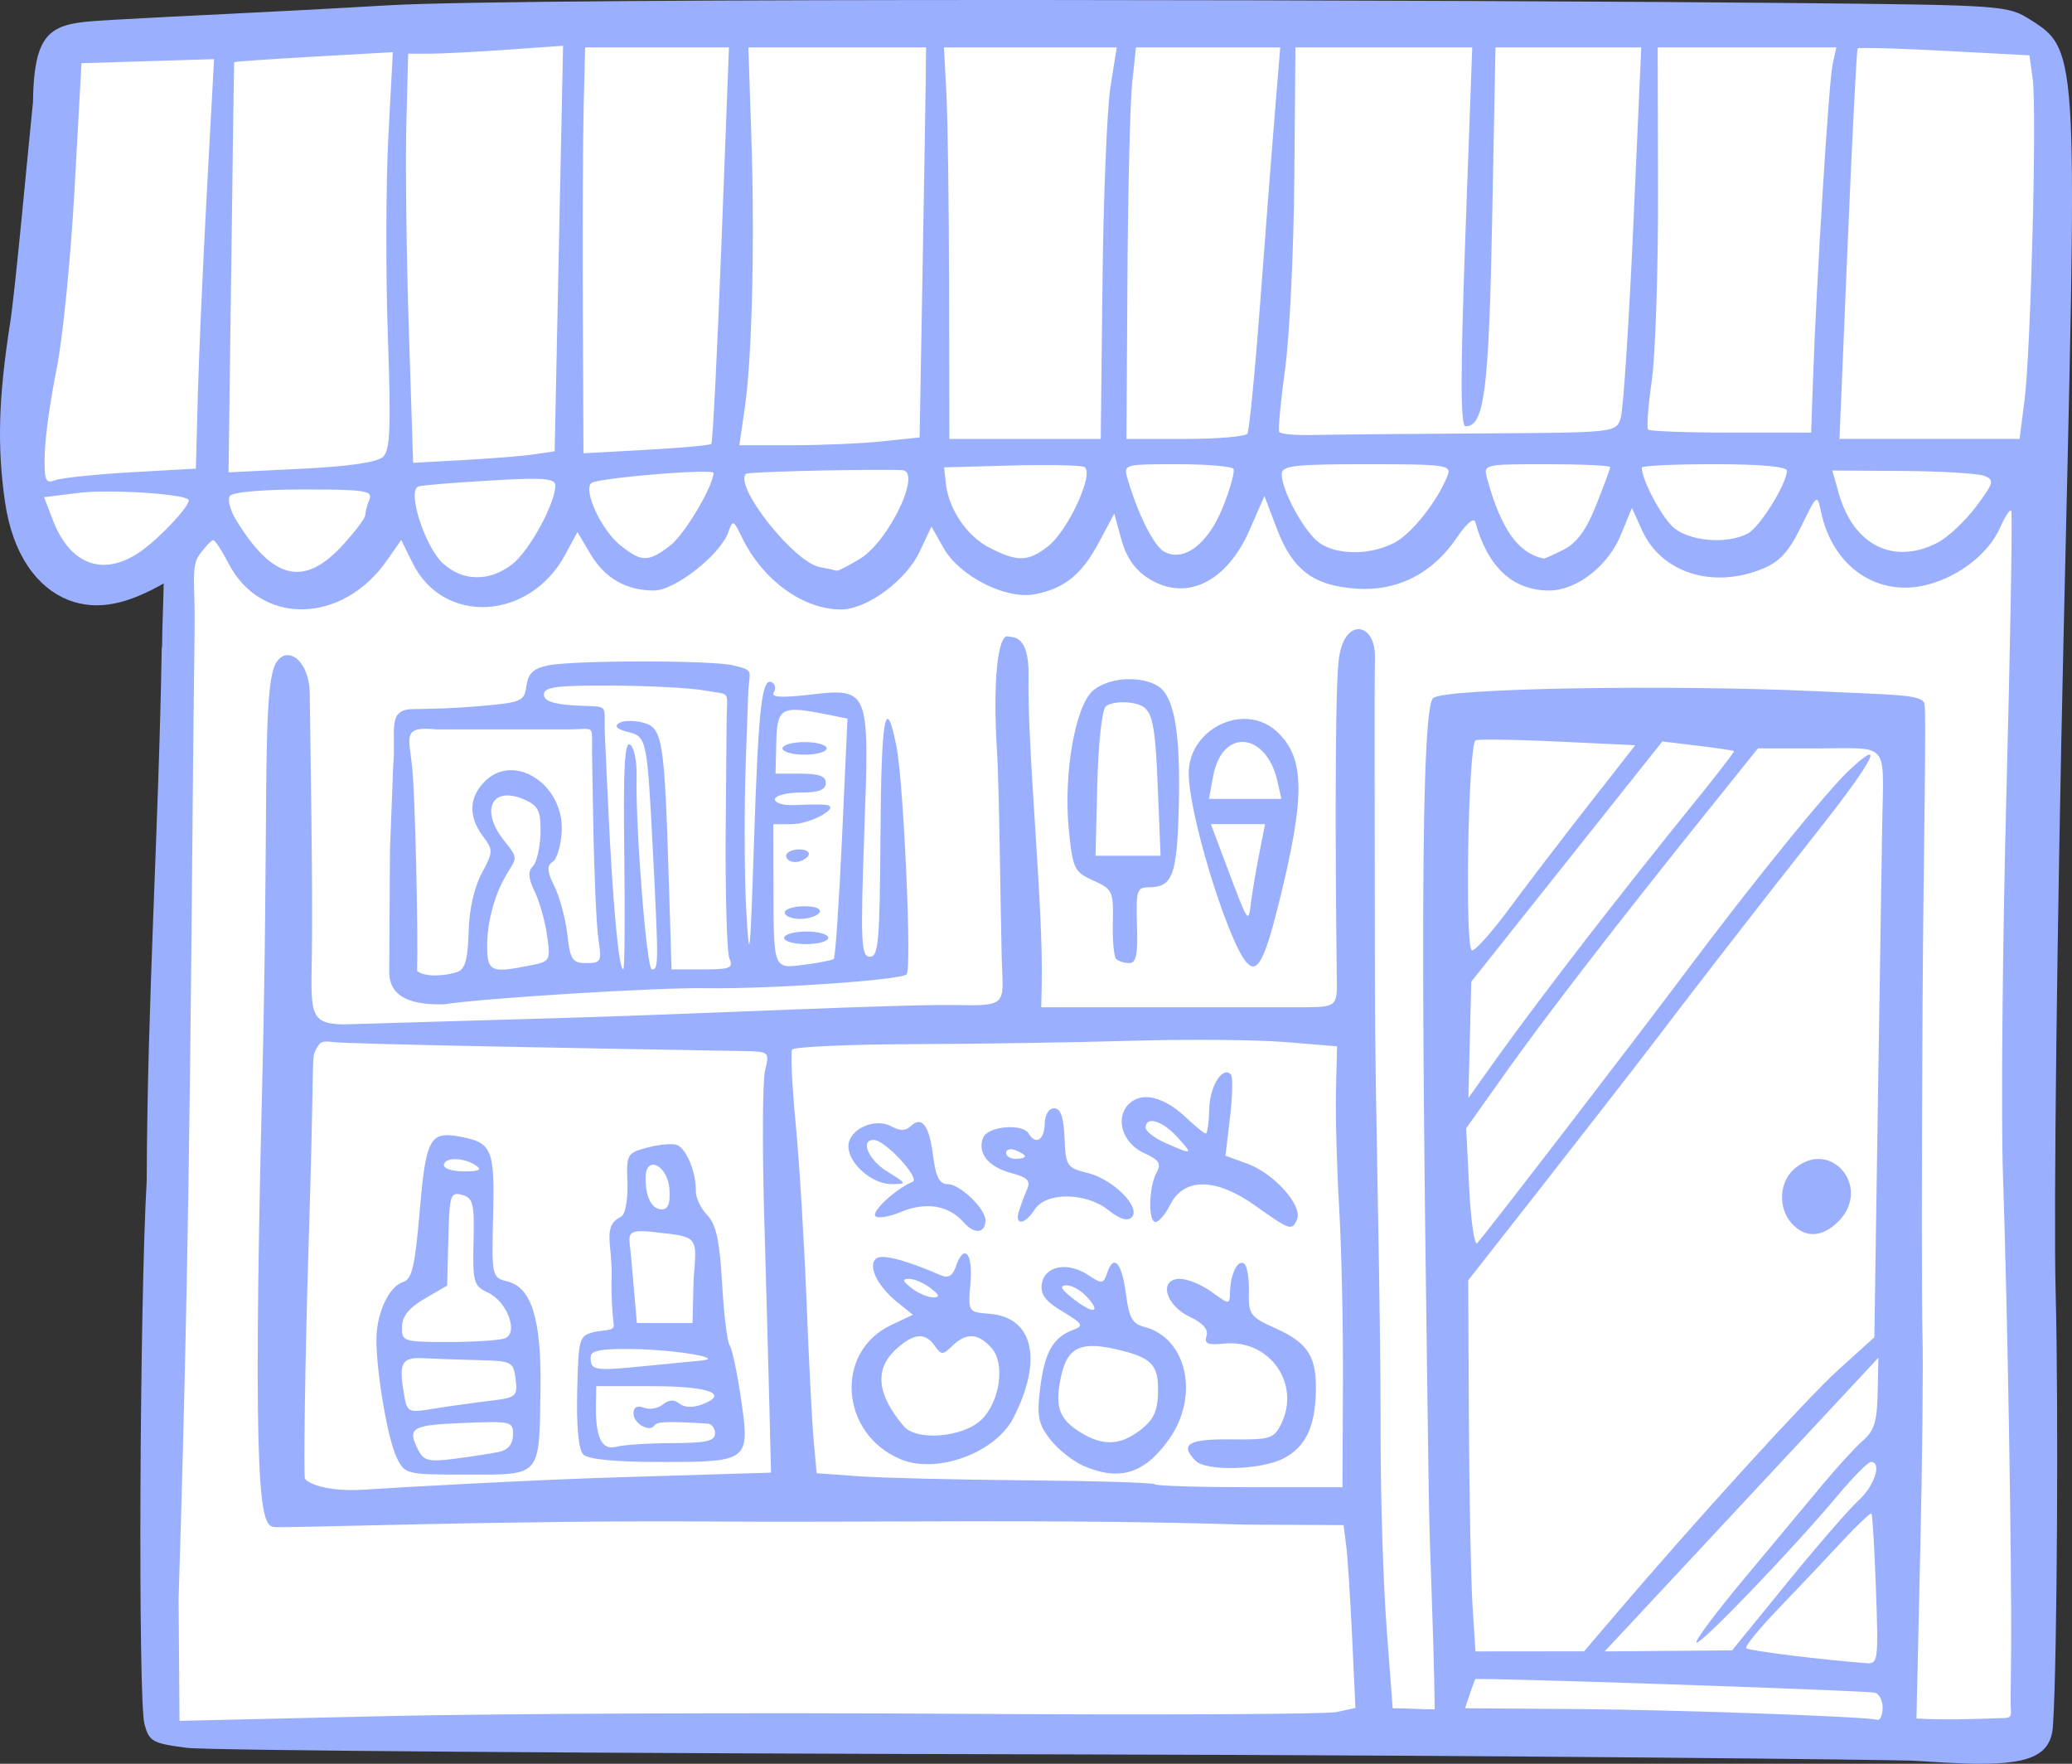 <?xml version="1.0" ?><svg xmlns="http://www.w3.org/2000/svg" width="276.134mm" height="235.017mm" viewBox="0 0 276.134 235.017">
    <rect x="0" y="0" width="276.134" height="235.017" fill="#333333" stroke="none"/>
    <path d="m 841.431,-546.703 -262.634,0.072 c 0,0 -5.698,46.694 -5.859,56.192 -0.161,9.498 3.331,15.529 7.785,16.323 4.454,0.794 12.76,-4.55 12.76,-4.55 l 0.233,16.366 c -1.374,21.19 -1.594,34.686 -2.586,56.727 l 0.267,84.397 241.045,1.156 7.825,-2.492 2.969,-217.835 z" fill="#FFFFFF" paint-order="fill markers stroke" transform="translate(245.038,62.136) translate(-815.017,490.021)"/>
    <path d="m 708.056,-552.156 c -39.739,-0.013 -77.079,0.158 -86.419,0.71 -15.554,0.919 -28.364,1.446 -36.403,1.921 -7.897,0.473 -10.717,0.377 -10.857,10.938 -0.793,7.772 -2.364,25.105 -3.052,29.502 -1.546,9.871 -1.736,16.41 -0.69,23.735 1.028,7.198 4.358,11.489 8.372,13.111 4.131,1.62 8.182,0.424 12.785,-2.171 -0.018,1.999 -0.195,5.523 -0.213,8.48 l -0.044,0.051 c -0.389,23.712 -1.935,47.392 -2.001,70.984 -0.952,16.47 -1.173,69.184 -0.303,72.459 0.618,2.327 1.059,2.575 5.645,3.169 2.736,0.355 55.41,0.748 117.053,0.874 61.644,0.126 110.894,0.738 112.664,0.827 5.663,0.285 13.734,1.141 16.933,-0.87 2.079,-1.201 2.03,-3.524 2.078,-4.29 0.526,-8.266 0.721,-42.43 0.327,-57.349 -0.277,-10.487 0.19,-49.151 1.045,-86.67 1.778,-77.896 2.224,-78.617 -4.332,-82.733 -3.141,-1.972 -3.409,-1.991 -31.77,-2.276 -18.938,-0.19 -61.077,-0.389 -100.817,-0.403 z m -63.038,6.094 -0.56,27.018 -0.56,27.017 -2.642,0.398 c -1.453,0.219 -5.697,0.565 -9.431,0.769 l -6.789,0.372 -0.574,-17.791 c -0.315,-9.784 -0.465,-22.05 -0.33,-27.256 l 0.244,-9.466 h 2.816 c 1.549,0 6.193,-0.239 10.321,-0.531 z m 2.94,0.221 h 9.584 9.584 l -1.006,26.254 c -0.553,14.438 -1.157,26.398 -1.342,26.581 -0.185,0.18 -4.095,0.535 -8.688,0.788 l -8.352,0.459 -0.084,-19.183 c -0.046,-10.551 0.004,-22.719 0.111,-27.041 z m 21.759,0 h 11.84 11.84 l -0.042,3.997 c -0.023,2.198 -0.218,13.892 -0.432,25.986 l -0.39,21.989 -4.975,0.519 -0.001,-5.1e-4 c -2.736,0.286 -8.141,0.52 -12.011,0.52 h -7.036 l 0.707,-4.838 c 0.985,-6.729 1.361,-21.973 0.894,-36.182 z m 26.06,0 h 11.514 11.514 l -0.834,5.259 c -0.459,2.892 -0.938,14.631 -1.065,26.085 l -0.232,20.826 h -10.086 -10.086 l -0.036,-19.984 c -0.02,-10.991 -0.183,-22.73 -0.363,-26.085 z m 25.595,0 h 9.611 9.611 l -0.676,8.204 c -0.372,4.512 -1.254,15.932 -1.961,25.376 -0.706,9.445 -1.489,17.491 -1.74,17.881 h -5.2e-4 c -0.251,0.39 -3.979,0.709 -8.285,0.709 h -7.83 l 0.131,-21.407 c 0.072,-11.774 0.358,-23.512 0.635,-26.085 z m 21.249,0 h 11.78 11.78 l -0.918,25.243 c -0.665,18.294 -0.657,25.244 0.028,25.244 2.5,0 3.104,-4.697 3.547,-27.557 l 0.443,-22.929 h 9.713 9.713 l -1.06,23.771 c -0.583,13.074 -1.342,24.623 -1.688,25.664 -0.624,1.882 -0.737,1.894 -18.624,1.998 -9.898,0.058 -19.926,0.153 -22.286,0.211 -2.36,0.058 -4.425,-0.122 -4.59,-0.4 -0.165,-0.278 0.189,-4.064 0.785,-8.414 0.596,-4.35 1.149,-15.767 1.229,-25.37 z m 48.277,0 h 11.9 11.901 l -0.498,2.314 c -0.5,2.322 -2.16,29.077 -2.61,42.072 l -0.241,6.942 h -10.667 c -5.867,0 -10.844,-0.181 -11.059,-0.402 -0.216,-0.221 0.004,-3.156 0.487,-6.521 0.484,-3.366 0.859,-14.733 0.833,-25.262 z m 27.641,0.077 c 1.814,-0.01 5.909,0.134 10.579,0.381 l 11.321,0.6 0.428,3.047 c 0.574,4.083 -0.238,36.387 -1.079,42.892 h 5.1e-4 l -0.668,5.172 h -11.998 -11.998 l 1.088,-25.874 c 0.599,-14.231 1.2,-26.002 1.336,-26.157 0.034,-0.039 0.385,-0.059 0.99,-0.062 z m -196.207,0.558 -0.597,11.253 c -0.328,6.189 -0.36,18.065 -0.071,26.391 0.431,12.411 0.319,15.341 -0.624,16.262 -0.76,0.742 -4.453,1.285 -10.875,1.601 l -9.725,0.479 0.356,-27.258 c 0.196,-14.992 0.37,-27.319 0.387,-27.394 0.017,-0.075 4.782,-0.406 10.59,-0.735 z m -23.826,0.931 -0.951,17.519 c -0.523,9.635 -1.069,21.911 -1.211,27.279 l -0.26,9.761 -8.637,0.49 c -4.75,0.27 -9.305,0.746 -10.122,1.058 -1.291,0.493 -1.472,0.029 -1.384,-3.519 0.056,-2.248 0.764,-7.305 1.573,-11.239 0.809,-3.934 1.888,-14.726 2.398,-23.981 l 0.928,-16.829 8.834,-0.269 z m 199.96,53.97 c 6.137,0 9.669,0.32 9.655,0.875 -0.044,1.785 -3.612,7.513 -5.203,8.353 -2.867,1.514 -7.993,1.039 -10.061,-0.932 -1.602,-1.527 -4.116,-6.364 -4.079,-7.848 0.006,-0.246 4.366,-0.448 9.688,-0.448 z m -71.629,0.001 c 3.938,0 7.324,0.284 7.526,0.631 0.202,0.347 -0.428,2.624 -1.4,5.06 -1.983,4.969 -5.242,7.429 -7.868,5.939 -1.364,-0.774 -3.492,-5.032 -4.864,-9.736 -0.543,-1.862 -0.434,-1.893 6.607,-1.893 z m 25.324,0 c 10.439,0 11.287,0.116 10.753,1.472 -1.369,3.477 -4.821,7.83 -7.154,9.022 -3.244,1.656 -7.619,1.643 -9.967,-0.032 -1.984,-1.414 -5.05,-7.039 -4.998,-9.167 0.027,-1.102 1.722,-1.296 11.365,-1.296 z m 23.951,0 c 4.659,0 8.466,0.175 8.461,0.389 -0.005,0.214 -0.848,2.491 -1.873,5.061 -1.327,3.327 -2.568,5.031 -4.312,5.922 -1.347,0.688 -2.561,1.226 -2.699,1.197 -3.413,-0.726 -5.674,-3.932 -7.528,-10.675 -0.516,-1.877 -0.441,-1.893 7.951,-1.893 z m -68.033,0.118 c 3.313,-0.024 5.917,0.063 6.357,0.234 1.527,0.591 -2.069,8.493 -4.835,10.628 -2.621,2.022 -4.037,2.053 -7.727,0.168 -3.046,-1.556 -5.467,-5.127 -5.846,-8.623 l -0.228,-2.104 8.784,-0.241 c 1.208,-0.033 2.391,-0.054 3.495,-0.061 z m -19.969,0.635 c 0.85,0.006 1.566,0.019 2.092,0.041 2.703,0.113 -1.74,9.452 -5.621,11.815 -1.533,0.933 -2.93,1.645 -3.105,1.581 -0.175,-0.063 -1.197,-0.282 -2.269,-0.488 -3.435,-0.658 -11.46,-10.814 -9.814,-12.42 0.253,-0.247 12.768,-0.571 18.717,-0.53 z m 126.061,0.088 9.387,0.059 c 5.162,0.033 10.061,0.328 10.886,0.657 1.368,0.545 1.267,0.909 -1.137,4.118 -1.45,1.936 -3.776,4.101 -5.168,4.812 -5.835,2.979 -11.162,0.294 -13.11,-6.609 z m -151.263,0.168 c 0.613,-0.015 1.126,-0.014 1.498,0.006 0.425,0.023 0.666,0.07 0.664,0.148 -0.044,1.78 -3.864,8.203 -5.737,9.649 v 5.1e-4 c -2.936,2.265 -3.852,2.263 -6.691,-0.015 -2.506,-2.01 -4.97,-7.294 -3.861,-8.279 0.588,-0.523 9.833,-1.404 14.127,-1.509 z m -21.658,0.942 c 2.178,0.023 2.756,0.302 2.74,0.92 -0.061,2.475 -3.497,8.721 -5.757,10.464 -3.026,2.335 -6.527,2.303 -9.178,-0.083 -2.452,-2.206 -4.892,-9.811 -3.302,-10.289 0.546,-0.164 4.879,-0.521 9.629,-0.794 2.677,-0.154 4.56,-0.233 5.867,-0.219 z m -30.79,1.415 c 8.131,0 9.228,0.167 8.752,1.331 -0.299,0.732 -0.552,1.678 -0.562,2.101 -0.011,0.424 -1.426,2.286 -3.146,4.138 -5.071,5.464 -9.236,4.418 -14.083,-3.537 -0.763,-1.252 -1.133,-2.672 -0.823,-3.155 0.337,-0.525 4.31,-0.878 9.861,-0.878 z m -25.944,0.274 c 4.761,0.008 10.638,0.556 10.623,1.174 -0.022,0.899 -3.707,4.846 -6.232,6.676 -4.976,3.605 -9.541,2.055 -11.879,-4.034 l -1.176,-3.062 4.535,-0.565 c 1.079,-0.134 2.542,-0.192 4.129,-0.189 z m 153.976,0.605 1.64,4.321 c 2.091,5.51 4.854,7.609 10.559,8.017 5.474,0.391 10.204,-1.999 13.432,-6.788 1.282,-1.903 2.284,-2.748 2.468,-2.081 1.649,6.001 5.01,9.116 9.838,9.116 3.652,0 7.844,-3.246 9.551,-7.394 l 1.484,-3.608 1.349,2.983 c 2.563,5.668 9.452,7.854 16.094,5.108 2.265,-0.937 3.48,-2.271 5.109,-5.609 2.127,-4.358 2.14,-4.367 2.657,-1.927 1.554,7.345 7.598,11.434 14.266,9.65 4.251,-1.137 8.107,-4.196 9.612,-7.627 0.62,-1.413 1.278,-2.415 1.461,-2.227 0.183,0.188 -0.101,16.956 -0.631,37.261 -0.53,20.306 -0.742,43.356 -0.471,51.224 0.602,17.459 1.196,52.496 1.084,63.95 l -0.06,6.102 c -0.021,2.164 0.533,2.389 -1.615,2.37 -3.645,0.135 -7.286,0.263 -10.934,0.041 l 0.502,-22.122 c 0.276,-12.167 0.412,-25.151 0.301,-28.854 -0.11,-3.702 -0.108,-23.393 0.007,-43.755 0.114,-20.363 0.56,-39.802 0.238,-40.565 -0.49,-1.159 -3.862,-1.093 -14.532,-1.588 -19.177,-0.889 -49.564,-0.42 -50.945,0.93 -2.128,2.082 -1.181,61.911 -0.568,105.902 0.12,8.639 0.619,16.717 0.796,28.835 -2.378,0 -3.228,-0.144 -5.606,-0.144 l -0.809,-10.729 c -0.445,-5.901 -0.803,-17.355 -0.795,-25.454 0.019,-18.856 -0.754,-44.588 -0.76,-60.163 -0.009,-21.346 -0.092,-38.997 0.005,-43.686 0.097,-4.665 -4.141,-5.45 -4.827,0.328 -0.645,5.44 -0.357,35.824 -0.265,41.914 0.064,4.212 0.176,4.339 -4.234,4.388 H 728.19 708.745 l 0.066,-3.155 c 0.217,-10.555 -1.934,-30.833 -1.756,-40.947 0.1,-5.71 -2.217,-5.148 -2.695,-5.309 -1.428,-0.48 -2.091,6.262 -1.509,15.332 0.297,4.628 0.455,20.407 0.622,27.399 0.14,5.884 1.049,6.55 -5.385,6.387 -7.279,-0.184 -34.653,1.169 -51.433,1.663 l -30.88,0.91 c -4.578,-0.074 -4.361,-1.47 -4.238,-9.175 0.147,-9.191 -0.202,-27.404 -0.274,-34.787 -0.052,-5.252 -3.837,-6.977 -4.895,-3.223 -1.385,5.067 -0.583,20.225 -1.455,55.504 -1.362,55.083 -0.175,58.243 1.477,58.646 0.92,0.224 30.707,-0.937 59.395,-0.719 19.978,0.136 45.024,-0.372 70.039,0.404 l 13.213,0.068 0.348,2.735 c 0.192,1.504 0.547,6.985 0.79,12.18 l 0.441,9.445 -2.499,0.546 c -1.374,0.3 -24.286,0.404 -50.915,0.231 l -10e-4,5.2e-4 c -26.629,-0.173 -60.764,-0.032 -75.857,0.314 l -27.442,0.629 -0.124,-16.195 c 1.752,-55.353 1.604,-88.367 2.136,-129.44 0.078,-5.994 -0.523,-8.178 0.662,-9.791 0.755,-1.027 1.571,-1.879 1.813,-1.893 0.242,-0.015 1.153,1.361 2.025,3.057 4.3,8.368 15.165,8.179 21.137,-0.369 l 1.897,-2.716 1.522,3.08 c 4.11,8.315 15.612,7.665 20.352,-1.151 l 1.606,-2.986 1.727,2.91 c 1.926,3.247 4.769,4.881 8.488,4.881 2.778,0 8.878,-4.801 9.902,-7.793 0.572,-1.671 0.675,-1.631 1.802,0.697 2.766,5.713 8.135,9.621 13.218,9.621 3.43,0 8.649,-3.839 10.476,-7.707 l 1.574,-3.332 1.623,2.871 c 2.111,3.735 8.275,6.865 12.11,6.148 3.962,-0.74 6.289,-2.622 8.596,-6.949 l 2.029,-3.806 0.957,3.483 c 0.65,2.363 1.808,4.022 3.605,5.158 4.965,3.142 10.394,0.549 13.458,-6.426 z m -82.808,22.038 c -5.448,-0.002 -11,0.176 -12.706,0.536 -1.93,0.407 -2.611,1.06 -2.846,2.726 -0.294,2.088 -0.607,2.215 -6.678,2.727 -3.503,0.296 -5.602,0.3 -8.529,0.365 -3.43,0.077 -2.133,2.931 -2.542,7.507 l -0.436,11.315 -0.093,15.932 c -0.162,4.053 3.671,4.635 7.266,4.585 5.103,-0.822 28.303,-2.258 34.825,-2.156 8.511,0.134 26.073,-1.071 26.86,-1.843 0.715,-0.701 -0.405,-25.664 -1.365,-30.429 -1.437,-7.135 -2.02,-3.916 -2.12,11.715 -0.093,14.43 -0.261,16.366 -1.425,16.366 -1.16,0 -1.248,-1.997 -0.734,-16.471 0.694,-19.511 0.755,-19.365 -7.679,-18.404 -3.364,0.383 -4.779,0.283 -4.396,-0.313 0.311,-0.483 0.228,-1.09 -0.183,-1.348 -1.378,-0.865 -1.848,3.189 -2.429,20.969 -0.522,15.96 -0.623,16.856 -1.046,9.256 -0.258,-4.628 -0.277,-13.703 -0.044,-20.166 l 0.314,-8.675 c 0.105,-2.9 0.947,-2.989 -1.937,-3.652 -1.285,-0.36 -6.628,-0.542 -12.076,-0.544 z m 64.553,2.363 c -1.69,0.049 -3.375,0.542 -4.5,1.436 -2.445,1.945 -4.073,11.154 -3.308,18.722 0.515,5.1 0.735,5.551 3.257,6.673 2.548,1.134 2.699,1.455 2.598,5.539 -0.059,2.385 0.139,4.588 0.44,4.897 0.301,0.309 1.086,0.561 1.744,0.561 0.933,0 1.161,-1.111 1.036,-5.05 -0.147,-4.623 -0.014,-5.049 1.565,-5.049 3.197,0.003 3.786,-1.592 4.009,-10.895 0.242,-9.987 -0.638,-14.767 -2.947,-16.019 -0.902,-0.489 -2.019,-0.755 -3.171,-0.809 -0.24,-0.011 -0.482,-0.013 -0.723,-0.006 z m -68.7,0.853 c 4.974,0.027 10.454,0.311 12.177,0.631 3.66,0.681 3.194,-0.177 3.105,3.671 l -0.121,13.74 c -0.082,9.256 0.137,17.492 0.487,18.302 0.56,1.295 0.133,1.472 -3.536,1.472 h -4.172 l -0.357,-11.57 c -0.588,-19.079 -0.833,-20.613 -3.399,-21.3 -1.21,-0.324 -2.667,-0.305 -3.236,0.042 -0.68,0.414 -0.294,0.818 1.121,1.176 2.59,0.654 2.611,0.758 3.413,16.507 0.737,14.488 0.73,15.146 -0.173,15.146 -0.696,0 -2.196,-19.116 -2.03,-25.825 0.049,-1.94 -0.345,-3.799 -0.874,-4.131 -0.726,-0.455 -0.915,3.16 -0.767,14.676 0.108,8.404 0.048,15.279 -0.133,15.279 -0.602,0 -1.404,-8.689 -2.019,-21.877 l -0.416,-8.92 c -0.232,-4.979 0.906,-4.069 -4.183,-4.379 -2.802,-0.18 -3.982,-0.619 -3.96,-1.473 0.024,-0.988 1.726,-1.207 9.074,-1.167 z m 68.087,2.218 c 0.334,-10e-4 0.677,0.021 1.009,0.07 2.954,0.435 3.246,1.401 3.682,12.179 l 0.332,8.204 h -4.334 -4.335 l 0.235,-9.508 c 0.133,-5.362 0.62,-9.884 1.118,-10.369 0.364,-0.355 1.291,-0.572 2.293,-0.575 z m -43.678,1.009 c 0.983,0.005 2.358,0.244 4.284,0.631 l 2.69,0.541 -0.723,15.846 c -0.398,8.715 -0.895,15.992 -1.105,16.172 -0.21,0.18 -1.962,0.528 -3.894,0.774 -4.205,0.534 -4.11,0.774 -4.142,-10.522 l -0.023,-8.204 h 2.431 c 2.647,0 6.791,-2.379 4.499,-2.583 -0.693,-0.061 -2.492,-0.045 -3.998,0.038 -1.506,0.082 -2.728,-0.258 -2.716,-0.756 0.012,-0.498 1.537,-0.906 3.388,-0.906 2.431,0 3.374,-0.351 3.397,-1.262 0.022,-0.912 -0.903,-1.262 -3.334,-1.262 h -3.366 l 0.104,-4.207 c 0.079,-3.183 0.344,-4.308 2.506,-4.298 z m 59.703,1.212 c -3.548,0.085 -7.047,2.932 -7.24,6.891 -0.248,5.087 5.063,22.296 7.597,25.443 1.443,1.792 2.454,0.039 4.341,-7.533 3.608,-14.474 3.578,-19.525 -0.136,-23.048 -1.327,-1.258 -2.949,-1.791 -4.562,-1.752 z m -108.958,1.308 c 0.43,-10e-4 0.94,0.031 1.543,0.096 h 8.397 8.854 c 3.903,0 3.373,-0.864 3.394,3.169 l 0.16,9.242 c 0.118,6.826 0.431,13.832 0.695,15.567 0.449,2.952 0.345,3.155 -1.62,3.155 -1.851,0 -2.15,-0.449 -2.526,-3.801 -0.235,-2.091 -1.008,-4.981 -1.718,-6.423 -0.99,-2.01 -1.048,-2.769 -0.249,-3.256 0.573,-0.349 1.121,-2.189 1.218,-4.091 0.309,-6.063 -6.088,-10.427 -10.027,-6.84 -2.322,2.115 -2.503,4.779 -0.505,7.462 1.427,1.918 1.422,2.087 -0.143,5.016 -1.009,1.888 -1.665,4.835 -1.739,7.812 -0.089,3.583 -0.455,4.908 -1.462,5.291 -1.248,0.441 -4.15,0.855 -5.397,-0.12 0.145,-5.699 -0.261,-22.94 -0.635,-26.926 -0.347,-3.704 -1.251,-5.347 1.761,-5.355 z m 141.007,1.459 c 1.801,-0.043 5.637,0.047 9.893,0.25 l 10.316,0.49 -6.321,8.077 c -3.477,4.442 -8.18,10.595 -10.452,13.674 -2.272,3.078 -4.511,5.597 -4.976,5.597 -0.991,0 -0.523,-27.483 0.477,-27.998 0.088,-0.045 0.462,-0.074 1.062,-0.089 z m 23.824,0.233 4.686,0.569 c 2.577,0.313 4.766,0.635 4.864,0.716 0.098,0.081 -2.579,3.536 -5.95,7.678 -3.371,4.142 -9.504,11.886 -13.629,17.208 -4.125,5.322 -9.373,12.3 -11.662,15.507 l -4.162,5.83 0.191,-7.746 0.192,-7.746 12.735,-16.008 z m -55.683,0.08 c 1.805,0.163 3.647,1.952 4.391,5.265 l 0.52,2.314 h -4.829 -4.829 l 0.577,-3.088 c 0.597,-3.192 2.365,-4.655 4.17,-4.492 z m -58.613,0.006 c -1.62,0 -2.954,0.378 -2.966,0.841 -0.011,0.463 1.304,0.842 2.924,0.842 1.62,0 2.954,-0.379 2.966,-0.842 0.011,-0.463 -1.305,-0.841 -2.924,-0.841 z m 138.307,0.82 c 6.13,-0.046 5.456,0.383 5.285,10.119 -0.069,3.934 -0.333,20.925 -0.586,37.758 l -0.46,30.606 -4.768,4.314 c -4.233,3.83 -19.112,20.172 -30.01,32.959 l -3.9,4.576 -7.241,0.007 -7.241,0.007 -0.391,-6.1 c -0.215,-3.355 -0.432,-14.479 -0.483,-24.72 l -0.093,-18.619 10.344,-13.194 c 5.689,-7.257 12.416,-15.917 14.948,-19.246 5.98,-7.861 12.798,-16.639 21.694,-27.933 7.104,-9.018 8.679,-12.174 3.793,-7.602 -3.025,2.831 -13.139,15.312 -21.844,26.958 -6.675,8.93 -26.615,34.852 -27.734,36.055 -0.366,0.393 -0.846,-2.888 -1.067,-7.292 l -0.403,-8.006 5.276,-7.434 c 5.312,-7.484 15.062,-20.11 27.098,-35.089 l 6.511,-8.103 h 8.204 c 1.175,-2.3e-4 2.189,-0.016 3.065,-0.023 z m -178.146,6.297 c 0.152,-0.01 0.312,-0.01 0.48,0.002 0.619,0.043 1.342,0.237 2.155,0.612 1.72,0.793 2.055,1.543 1.984,4.437 -0.047,1.916 -0.507,3.894 -1.022,4.397 -0.673,0.656 -0.605,1.59 0.239,3.323 0.646,1.326 1.395,3.968 1.663,5.871 0.477,3.378 0.425,3.473 -2.208,3.997 -5.522,1.099 -5.861,0.899 -5.755,-3.404 0.056,-2.274 0.877,-5.474 1.939,-7.562 1.83,-3.596 2.616,-2.808 0.145,-5.848 -2.377,-3.12 -1.899,-5.668 0.379,-5.823 z m 93.967,3.821 h 3.609 3.609 l -0.787,3.997 c -0.433,2.198 -0.927,5.133 -1.098,6.522 -0.344,2.791 -0.324,2.824 -3.359,-5.259 z m -54.852,3.366 c -0.953,0 -1.742,0.379 -1.753,0.842 -0.011,0.463 0.525,0.841 1.192,0.841 0.667,0 1.456,-0.378 1.753,-0.841 0.297,-0.463 -0.239,-0.842 -1.192,-0.842 z m 0.654,7.573 c -1.416,0 -2.584,0.379 -2.595,0.841 -0.011,0.463 0.904,0.842 2.033,0.842 1.13,0 2.297,-0.379 2.595,-0.842 0.316,-0.491 -0.531,-0.841 -2.033,-0.841 z m 0.288,3.366 c -1.62,0 -2.955,0.379 -2.966,0.842 -0.011,0.463 1.305,0.841 2.924,0.841 1.62,0 2.955,-0.379 2.966,-0.841 0.011,-0.463 -1.305,-0.842 -2.924,-0.842 z m -63.068,14.725 c 1.018,0.274 39.855,0.952 54.536,1.201 3.589,0.061 3.633,0.098 3.032,2.555 -0.335,1.371 -0.394,9.986 -0.13,19.143 0.264,9.157 0.577,20.661 0.697,25.564 l 0.218,8.915 -20.427,0.621 c -11.235,0.341 -29.002,1.319 -33.578,1.635 -5.391,0.373 -7.927,-0.945 -8.114,-1.5 -0.159,-0.47 -0.011,-14.962 0.5,-31.16 0.761,-24.096 0.386,-24.932 0.88,-25.767 0.606,-1.345 0.976,-1.36 2.386,-1.207 z m 118.013,-0.281 c 3.698,0.031 6.945,0.128 8.851,0.285 l 6.928,0.568 -0.145,5.88 c -0.08,3.234 0.112,10.3 0.427,15.701 0.315,5.402 0.542,15.975 0.503,23.495 l -0.07,13.674 h -12.303 c -6.767,0 -12.474,-0.176 -12.684,-0.391 -0.21,-0.215 -7.934,-0.454 -17.166,-0.53 -9.232,-0.077 -19.289,-0.321 -22.35,-0.542 l -5.565,-0.402 -0.398,-4.326 c -0.219,-2.379 -0.649,-10.763 -0.955,-18.631 -0.306,-7.867 -0.954,-18.47 -1.441,-23.561 -0.486,-5.091 -0.698,-9.559 -0.472,-9.929 0.227,-0.37 7.478,-0.697 16.115,-0.726 8.636,-0.029 21.765,-0.232 29.175,-0.451 3.705,-0.109 7.853,-0.145 11.55,-0.114 z m 0.953,4.334 c -1.021,0.144 -2.149,2.401 -2.211,4.885 -0.044,1.795 -0.25,3.262 -0.458,3.262 -0.208,0 -1.385,-0.956 -2.617,-2.124 -2.946,-2.795 -5.898,-3.51 -7.606,-1.843 -1.942,1.896 -0.889,5.279 2.054,6.596 1.94,0.868 2.269,1.384 1.622,2.54 -1.062,1.898 -1.165,6.61 -0.144,6.61 0.438,0 1.318,-1.041 1.956,-2.314 1.816,-3.619 6.073,-3.588 11.24,0.082 4.775,3.392 5,3.465 5.666,1.834 0.733,-1.794 -3.099,-6.076 -6.569,-7.342 l -2.979,-1.087 0.61,-5.164 c 0.336,-2.84 0.385,-5.395 0.11,-5.677 -0.21,-0.215 -0.439,-0.294 -0.675,-0.261 z m -22.87,4.783 c -0.736,0 -1.236,0.83 -1.268,2.103 -0.052,2.125 -1.216,2.813 -2.135,1.262 -0.829,-1.397 -5.441,-0.99 -6.064,0.535 -0.829,2.031 0.679,3.927 3.763,4.731 2.119,0.552 2.583,1.027 2.097,2.139 -0.344,0.786 -0.832,2.092 -1.085,2.902 v 5.2e-4 c -0.625,2.002 0.761,1.863 2.107,-0.211 1.517,-2.336 6.842,-2.277 9.816,0.109 1.482,1.189 2.521,1.509 3.091,0.953 1.313,-1.282 -2.445,-5.073 -5.86,-5.911 -2.774,-0.681 -2.936,-0.925 -3.086,-4.666 -0.111,-2.763 -0.524,-3.948 -1.375,-3.948 z m 13.002,1.692 c 0.817,-0.008 2.125,0.745 3.359,2.094 2.212,2.418 2.153,2.451 -1.493,0.849 -1.488,-0.654 -2.696,-1.586 -2.684,-2.071 0.015,-0.589 0.328,-0.867 0.818,-0.872 z m -31.123,0.127 c -0.312,0.018 -0.654,0.209 -1.027,0.572 -0.647,0.63 -1.404,0.633 -2.557,0.007 -2.208,-1.198 -5.664,0.373 -5.719,2.599 -0.057,2.287 3.097,5.096 5.712,5.096 2.119,-0.003 2.11,-0.031 -0.538,-1.67 -2.519,-1.56 -3.655,-4.217 -1.802,-4.217 1.497,0 6.262,5.142 5.176,5.586 -2.131,0.87 -5.393,3.835 -4.982,4.528 0.236,0.398 1.763,0.172 3.394,-0.502 3.393,-1.403 6.386,-0.911 8.405,1.383 v 0.002 c 1.414,1.606 2.858,1.476 2.901,-0.261 0.038,-1.524 -3.405,-4.843 -5.024,-4.843 -1.115,0 -1.603,-0.945 -1.961,-3.797 -0.381,-3.039 -1.042,-4.537 -1.978,-4.483 z m -63.004,1.762 c -2.291,0.122 -2.759,2.237 -3.437,10.124 -0.636,7.404 -1.025,9.06 -2.211,9.434 -1.832,0.577 -3.464,3.951 -3.548,7.334 -0.103,4.174 1.454,13.487 2.677,16.017 1.108,2.29 1.208,2.314 9.456,2.314 9.898,0 9.56,0.4 9.726,-11.496 0.127,-9.151 -1.185,-13.425 -4.371,-14.229 -2.12,-0.536 -2.143,-0.639 -1.943,-8.762 0.22,-8.905 -0.137,-9.754 -4.447,-10.548 -0.748,-0.138 -1.374,-0.216 -1.902,-0.188 z m 30.187,1.197 c -0.825,-0.03 -2.108,0.135 -3.269,0.443 -2.705,0.719 -2.809,0.893 -2.676,4.494 0.077,2.099 -0.168,4.404 -0.898,4.757 -2.465,1.192 -1.101,3.661 -1.206,7.903 -0.067,2.688 0.127,5.387 0.286,6.429 0.141,0.929 -1.356,0.689 -2.573,0.992 -2.057,0.513 -2.122,0.737 -2.299,7.917 -0.114,4.625 0.186,7.766 0.802,8.398 0.648,0.665 4.197,1.01 10.39,1.01 11.75,0 11.869,-0.096 10.613,-8.598 -0.498,-3.37 -1.169,-6.505 -1.492,-6.968 -0.323,-0.463 -0.775,-4.192 -1.006,-8.286 -0.317,-5.636 -0.798,-7.834 -1.98,-9.046 -0.859,-0.88 -1.542,-2.333 -1.52,-3.228 0.06,-2.439 -1.267,-5.663 -2.519,-6.118 -0.152,-0.055 -0.376,-0.087 -0.652,-0.097 z m 45.31,0.684 c 0.15,0.017 0.315,0.057 0.487,0.124 0.688,0.266 1.246,0.633 1.242,0.815 -0.005,0.182 -0.576,0.331 -1.27,0.331 -0.694,0 -1.253,-0.367 -1.242,-0.815 0.008,-0.336 0.332,-0.504 0.783,-0.455 z m 107.395,1.283 c -1.025,0.022 -2.129,0.435 -3.196,1.379 -1.959,1.734 -2.112,5.134 -0.323,7.166 1.765,2.005 4.036,1.952 6.184,-0.144 3.504,-3.42 1.198,-8.087 -2.231,-8.387 -0.143,-0.013 -0.288,-0.018 -0.434,-0.015 z m -181.605,0.026 c 0.845,0 1.89,0.267 2.704,0.801 0.942,0.619 0.582,0.819 -1.493,0.829 -1.504,0.007 -2.725,-0.366 -2.714,-0.829 0.013,-0.534 0.658,-0.801 1.503,-0.801 z m 26.361,0.743 c 0.879,-0.022 2.053,1.277 2.193,3.222 0.14,1.948 -0.154,2.727 -1.029,2.727 -1.346,0 -2.204,-1.74 -2.139,-4.338 0.027,-1.11 0.448,-1.598 0.976,-1.611 z m -25.958,3.915 c 0.153,0.017 0.325,0.056 0.52,0.107 1.469,0.386 1.655,1.148 1.529,6.25 -0.132,5.349 0.018,5.885 1.895,6.749 2.584,1.191 4.154,5.4 2.28,6.112 -0.702,0.267 -4.086,0.485 -7.519,0.485 -6.029,0 -6.24,-0.069 -6.192,-2.021 0.035,-1.417 0.942,-2.54 3.038,-3.758 l 2.988,-1.737 0.155,-6.261 c 0.126,-5.115 0.235,-6.05 1.306,-5.928 z m 24.271,4.938 c 0.644,-0.013 1.557,0.074 2.84,0.241 5.103,0.504 4.643,0.893 4.264,6.219 l -0.143,5.783 h -3.707 -3.707 l -0.777,-8.868 c -0.213,-2.396 -0.703,-3.336 1.23,-3.374 z m 43.235,2.961 c -0.355,0.02 -0.78,0.577 -1.188,1.769 -0.42,1.229 -1.005,1.568 -1.978,1.149 -4.976,-2.143 -7.972,-2.893 -8.701,-2.181 -1.05,1.024 0.308,3.706 2.95,5.824 l 2.016,1.617 -2.888,1.361 c -7.574,3.57 -6.854,14.435 1.184,17.865 4.844,2.067 12.695,-0.792 15.105,-5.501 3.953,-7.723 2.645,-13.397 -3.195,-13.857 -2.862,-0.226 -2.87,-0.239 -2.535,-4.123 0.215,-2.498 -0.178,-3.956 -0.769,-3.923 z m 19.872,1.243 c -0.291,0.07 -0.584,0.487 -0.856,1.28 -0.536,1.567 -0.708,1.592 -2.546,0.368 -2.715,-1.808 -5.786,-1.249 -6.183,1.126 -0.238,1.425 0.438,2.338 2.756,3.726 2.69,1.611 2.869,1.913 1.441,2.436 -2.686,0.984 -3.818,2.953 -4.414,7.669 -0.479,3.796 -0.284,4.843 1.286,6.889 1.018,1.327 3.006,2.922 4.418,3.543 4.824,2.123 8.185,1.093 11.453,-3.51 4.112,-5.792 2.388,-13.543 -3.335,-14.988 -1.517,-0.383 -2.013,-1.268 -2.387,-4.259 -0.364,-2.903 -0.994,-4.433 -1.634,-4.28 z m 17.021,0.011 c -0.756,0.049 -1.49,1.819 -1.543,3.947 -0.041,1.651 -0.07,1.651 -2.442,-0.069 -1.32,-0.957 -3.221,-1.74 -4.223,-1.74 -2.878,0 -1.977,3.504 1.298,5.049 1.75,0.826 2.527,1.713 2.247,2.566 -0.337,1.028 0.153,1.243 2.317,1.016 6.054,-0.635 10.29,5.328 7.619,10.722 -0.965,1.948 -1.459,2.098 -6.694,2.037 -5.669,-0.067 -6.856,0.648 -4.715,2.844 1.398,1.434 8.673,1.252 11.697,-0.292 2.944,-1.503 4.231,-4.139 4.349,-8.905 0.115,-4.655 -1.06,-6.512 -5.333,-8.423 -3.437,-1.537 -3.669,-1.855 -3.593,-4.92 0.044,-1.802 -0.252,-3.486 -0.66,-3.742 -0.107,-0.067 -0.215,-0.095 -0.324,-0.088 z m -44.313,2.137 c 0.694,0 1.983,0.556 2.865,1.235 1.211,0.933 1.294,1.236 0.341,1.236 -0.694,0 -1.983,-0.556 -2.865,-1.236 -1.211,-0.933 -1.294,-1.235 -0.341,-1.235 z m 20.996,0.86 c 0.738,-0.01 2.009,0.739 2.824,1.665 1.891,2.148 0.589,2.148 -2.104,0 -1.502,-1.198 -1.698,-1.65 -0.72,-1.665 z m -12.572,6.789 c 0.856,0.05 1.703,0.579 2.592,1.587 1.821,2.068 1.098,7.13 -1.36,9.528 -2.414,2.356 -8.642,2.889 -10.345,0.885 -3.603,-4.242 -3.95,-7.594 -1.06,-10.247 2.371,-2.177 3.88,-2.316 5.181,-0.474 0.881,1.246 1.069,1.246 2.347,0 0.924,-0.902 1.79,-1.329 2.646,-1.279 z m 16.058,1.296 c 0.83,0.004 1.812,0.146 2.977,0.409 4.905,1.108 5.819,2.04 5.725,5.834 -0.061,2.457 -0.605,3.608 -2.339,4.946 -2.728,2.105 -5.055,2.18 -8.103,0.26 -2.771,-1.745 -3.331,-3.394 -2.494,-7.338 0.615,-2.899 1.744,-4.123 4.235,-4.111 z m -61.205,0.41 c 5.724,0.1 12.371,1.234 9.008,1.536 -0.928,0.083 -4.454,0.428 -7.837,0.766 -6.43,0.643 -6.921,0.551 -6.876,-1.28 0.021,-0.834 1.485,-1.096 5.705,-1.022 z m 165.905,1.162 -0.095,4.708 c -0.076,3.775 -0.461,5.025 -1.943,6.311 -1.017,0.882 -3.449,3.533 -5.405,5.891 -1.956,2.358 -6.628,7.961 -10.381,12.45 -3.753,4.489 -6.64,8.351 -6.415,8.582 0.445,0.456 12.898,-12.512 18.859,-19.641 2.032,-2.43 4.006,-4.418 4.387,-4.418 1.509,0 0.491,3.187 -1.633,5.113 -1.237,1.122 -5.539,6.079 -9.56,11.016 l -5.2e-4,-5.1e-4 -7.31,8.976 -8.491,0.069 -8.491,0.069 3.732,-3.996 c 3.442,-3.686 22.012,-23.606 29.527,-31.674 z m -194.753,0.042 c 0.295,-0.01 0.625,-10e-4 0.995,0.021 1.301,0.078 4.499,0.19 7.107,0.25 4.553,0.104 4.752,0.204 5.037,2.541 0.284,2.327 0.13,2.453 -3.552,2.899 -2.117,0.256 -5.439,0.723 -7.382,1.037 -3.523,0.569 -3.534,0.561 -4.02,-2.424 -0.536,-3.294 -0.245,-4.253 1.816,-4.323 z m 23.888,3.745 h 7.524 c 7.505,0 10.295,1.035 6.564,2.434 -1.208,0.453 -2.363,0.411 -2.996,-0.11 -0.7,-0.576 -1.409,-0.54 -2.21,0.112 -0.649,0.527 -1.79,0.722 -2.535,0.434 -0.881,-0.341 -1.367,-0.083 -1.387,0.737 -0.033,1.346 2.158,2.611 2.798,1.615 0.329,-0.513 1.802,-0.562 7.055,-0.238 0.578,0.036 1.036,0.633 1.019,1.327 -0.025,0.996 -1.228,1.264 -5.711,1.274 -3.124,0.006 -6.485,0.226 -7.469,0.489 -1.941,0.518 -2.786,-1.285 -2.697,-5.759 z m -13.998,4.787 c 2.806,-0.01 2.934,0.362 2.9,1.718 -0.033,1.269 -0.664,2.004 -1.951,2.268 -1.047,0.215 -3.683,0.621 -5.86,0.901 -3.386,0.437 -4.079,0.269 -4.81,-1.161 -1.516,-2.97 -0.921,-3.332 5.928,-3.611 1.623,-0.066 2.856,-0.112 3.792,-0.116 z m 183.948,12.188 c 0.131,0.151 0.4,4.724 0.597,10.162 0.337,9.297 0.266,9.88 -1.194,9.775 -5.664,-0.408 -15.77,-1.662 -16.097,-1.997 -0.216,-0.222 1.709,-2.588 4.279,-5.259 2.569,-2.671 6.36,-6.678 8.424,-8.905 2.064,-2.227 3.859,-3.926 3.99,-3.775 z m -50.459,22.06 c 10.183,0.178 50.161,1.561 50.944,1.81 0.574,0.183 1.025,1.102 1.001,2.042 -0.023,0.94 -0.325,1.643 -0.67,1.562 -1.866,-0.439 -27.022,-1.338 -39.99,-1.429 l -14.99,-0.106 0.629,-1.893 c 0.346,-1.041 0.678,-1.933 0.737,-1.982 0.037,-0.031 0.884,-0.029 2.339,-0.004 z" transform="translate(245.038,62.136) translate(-815.017,490.021)" fill="#9bafff"/>
</svg>